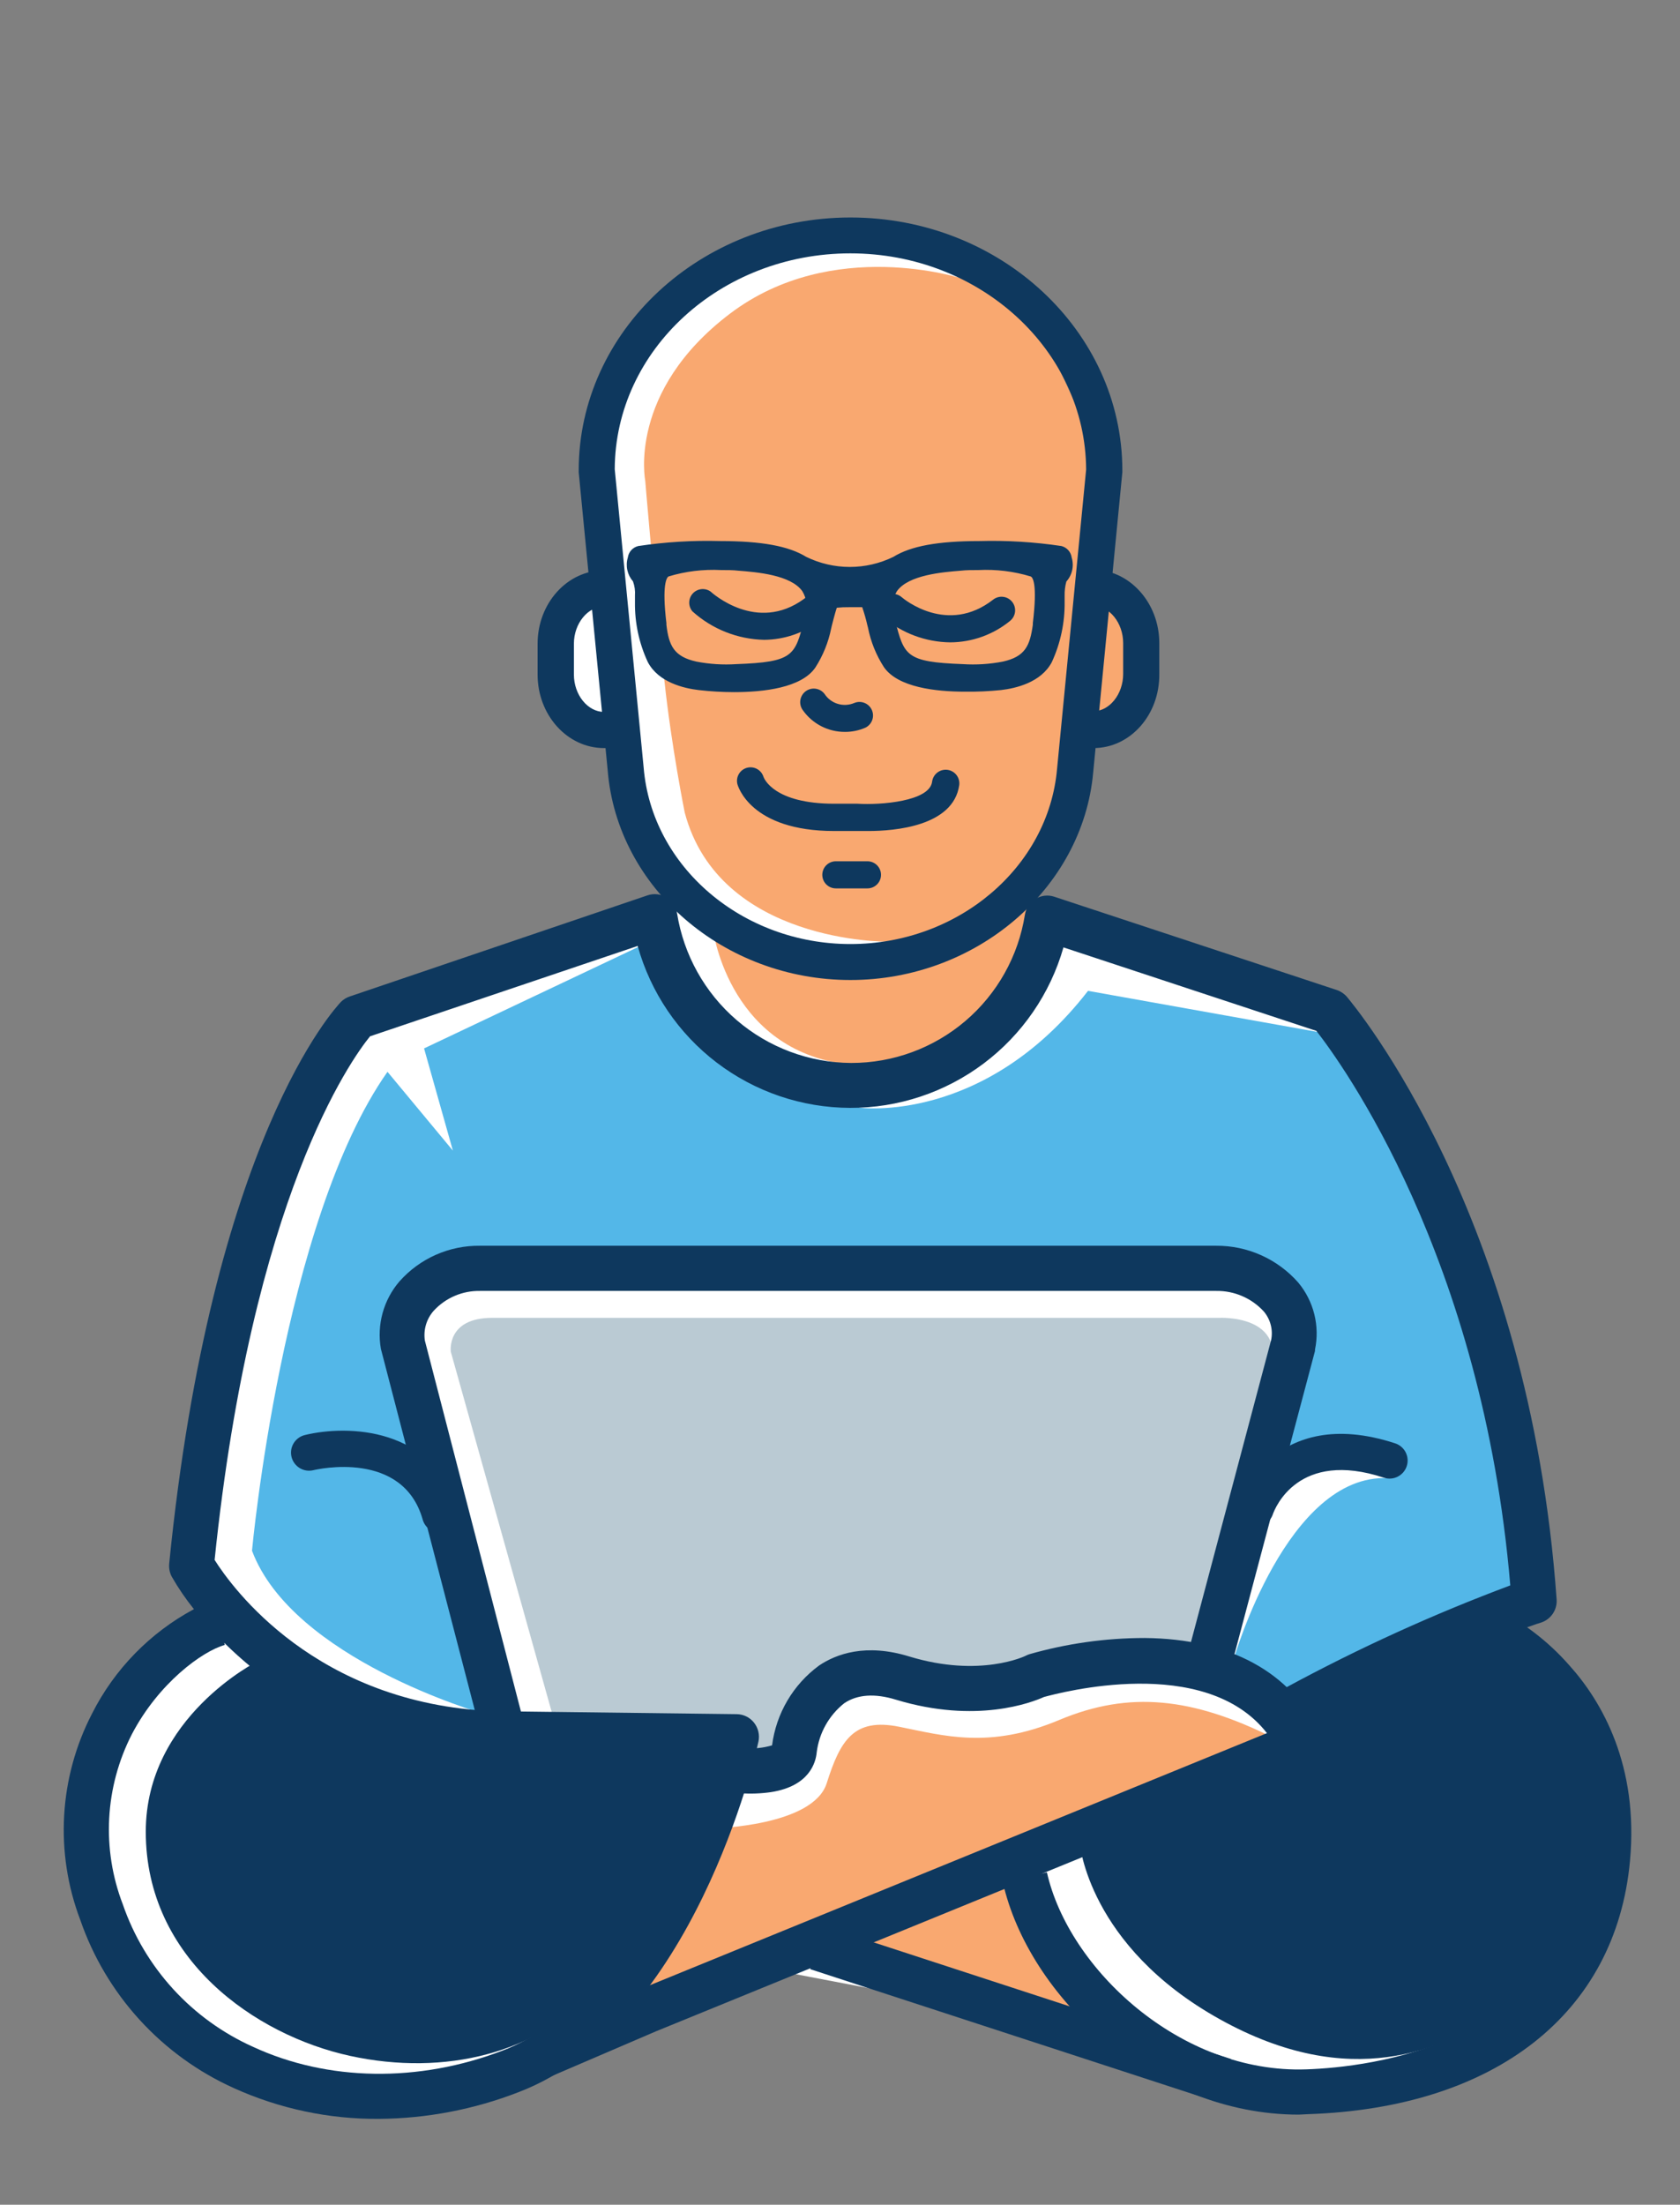 <svg width="186" height="244" viewBox="0 0 186 244" fill="none" xmlns="http://www.w3.org/2000/svg">
<rect x="0" y="0" width="186" height="244" fill="#808080" stroke="none"/>
<path d="M28.056 135.972L22.294 168.309L23.908 179.969L14.259 188.528L8.968 199.889L11.769 215.607L16.905 223.077L31.534 232.103L52.854 231.325L64.526 225.1L81.956 217.319L112.147 223.077L131.133 230.08C137.617 230.599 150.835 231.574 151.831 231.325C152.827 231.076 160.442 227.071 164.125 225.1L168.483 211.094L164.125 172.966L156.656 138.728L150.119 123.944L149.41 113.982L118.954 102.223L114.25 101.165L118.061 81.527L120.718 63.653L121.484 49.867L118.061 43.798L102.726 26.494L79.561 28.493L66.861 42.251V62.947L62.863 68.004V78.47L67.802 82.468L74.034 98.107L72.505 102.223L38.874 112.584L28.056 135.972Z" fill="white"/>
<path d="M167.39 160.34L152.39 121.84L147.46 114.49L120.46 109.66C108.96 124.49 95.14 122.59 95.14 122.59L91.89 120.09C82.14 120.59 71.64 104.34 71.64 104.34L46.95 116.03L50.14 127.34L42.9 118.62C31.25 135.16 27.9 171.62 27.9 171.62C32.4 183.62 53.4 189.62 53.4 189.62L56.9 191.87L51.14 172.59C51.14 172.59 47.69 159.45 46.39 153.84C44.14 144.09 52.14 140.59 52.14 140.59C52.14 140.59 133.89 140.09 135.89 140.34C137.89 140.59 141.39 143.09 143.14 145.84C144.89 148.59 140.64 161.84 140.64 161.84C140.64 161.84 149.02 160.09 152.77 160.34C156.52 160.59 153.64 163.59 153.64 163.59C142.52 163.09 136.64 183.47 136.64 183.47L143.89 190.34L170.14 178.34L167.39 160.34Z" fill="#53B7E8"/>
<path d="M98.31 104.22C98.31 104.22 79.65 104.43 75.81 89.93C75.81 89.93 74.35 82.72 73.56 75.34C72.15 62.09 71.44 53.22 71.44 53.22C71.44 53.22 69.44 43.34 80.81 34.72C92.18 26.1 106.54 30.84 106.54 30.84L114.79 35.47L121.79 50.59L118.04 89.84C118.04 89.84 115.23 101.18 98.31 104.22Z" fill="#F9A870"/>
<path d="M125.81 70.53C125.81 67.94 123.71 65.84 121.12 65.84C118.53 65.84 116.43 67.94 116.43 70.53V75.65C116.43 78.24 118.53 80.34 121.12 80.34C123.71 80.34 125.81 78.24 125.81 75.65V70.53Z" fill="#F9A870"/>
<path d="M91.64 214.84L112.14 223.72L123.51 225.72L113.14 206.22L91.64 214.84Z" fill="#F9A870"/>
<path d="M78.89 102.59C78.89 102.59 80.39 115.78 93.27 117.72C106.15 119.66 114.08 105.84 114.08 105.84L114.52 99.97C114.52 99.97 103.14 106.28 96.45 106.22C89.76 106.16 78.89 102.59 78.89 102.59Z" fill="#F9A870"/>
<path d="M61.33 190.35L49.91 149.6C49.91 149.6 49.4 145.85 54.48 145.85H134.95C134.95 145.85 142.77 145.41 140.53 152.1L133.42 184.35C133.42 184.35 121.75 183.35 115.15 185.1C111.168 186.155 107.077 186.743 102.96 186.85C102.96 186.85 94.84 185.1 92.55 186.35C90.807 187.415 89.19 188.673 87.73 190.1L86.73 194.6L80.64 196.1L68.71 195.35L61.33 190.35Z" fill="#BACAD3"/>
<path d="M79.03 202.35C79.03 202.35 90.03 202.1 91.53 197.35C93.03 192.6 94.53 190.1 99.53 191.1C104.53 192.1 109.53 193.6 117.28 190.35C125.03 187.1 132.03 187.85 141.03 192.35L69.03 222.6L63.28 219.6L79.03 202.35Z" fill="#F9A870"/>
<path d="M119.54 203.97C119.54 203.97 120.46 215.36 135.04 223.47C149.62 231.58 159.69 226.72 165.83 222.92C171.97 219.12 181.43 209.75 176.57 194.8C171.71 179.85 164.04 179.35 164.04 179.35L141.79 188.21L142.3 193.79L119.54 203.97Z" fill="#0E385E"/>
<path d="M28.54 183.85C28.54 183.85 16.14 190.01 16.14 202.72C16.14 216.84 28.29 225.25 38.76 227.53C49.23 229.81 59.69 227.28 66.07 219.91C72.45 212.54 80.88 197.82 80.88 197.82L81.64 192.23L51.52 193.23L35.18 186.62L28.54 183.85Z" fill="#0E385E"/>
<path d="M41.96 234.5C36.416 234.541 30.93 233.377 25.88 231.09C21.925 229.309 18.377 226.737 15.454 223.533C12.53 220.329 10.293 216.561 8.88 212.46C7.483 208.779 6.877 204.846 7.103 200.915C7.328 196.985 8.38 193.146 10.19 189.65C12.675 184.73 16.613 180.694 21.47 178.09C20.565 176.965 19.749 175.772 19.03 174.52C18.788 174.077 18.684 173.572 18.73 173.07C23.43 126.07 37.18 111.5 37.73 110.9C38.009 110.616 38.352 110.404 38.73 110.28L71.69 99.09C72.034 98.973 72.4 98.933 72.761 98.972C73.122 99.012 73.47 99.131 73.78 99.32C74.092 99.511 74.359 99.767 74.562 100.071C74.766 100.375 74.902 100.719 74.96 101.08C75.69 105.676 78.027 109.863 81.556 112.896C85.086 115.928 89.577 117.61 94.23 117.64C98.866 117.649 103.352 116.002 106.88 112.995C110.408 109.987 112.745 105.818 113.47 101.24C113.525 100.881 113.657 100.538 113.857 100.235C114.058 99.932 114.322 99.677 114.631 99.486C114.941 99.296 115.288 99.175 115.649 99.133C116.009 99.09 116.375 99.127 116.72 99.24L148.01 109.57C148.44 109.718 148.823 109.977 149.12 110.32C149.95 111.32 169.32 134.44 172.34 177.02C172.378 177.58 172.227 178.136 171.912 178.6C171.596 179.064 171.135 179.409 170.6 179.58C170.5 179.58 160.34 182.88 144.77 191.15L142.42 186.74C150.413 182.412 158.696 178.643 167.21 175.46C164.14 139.08 148.51 117.63 145.74 114.09L117.74 104.85C116.274 109.98 113.172 114.492 108.907 117.698C104.641 120.904 99.445 122.629 94.11 122.611C88.774 122.593 83.59 120.832 79.346 117.597C75.102 114.363 72.031 109.83 70.6 104.69L40.97 114.69C38.88 117.26 27.91 132.47 23.76 172.64C25.69 175.7 34.95 188.54 54.63 189.38L81.56 189.71C81.93 189.713 82.295 189.799 82.627 189.961C82.959 190.124 83.251 190.359 83.48 190.65C83.712 190.942 83.876 191.282 83.961 191.645C84.046 192.008 84.049 192.385 83.97 192.75C83.68 194.03 76.78 224.15 57.42 231.54C52.489 233.457 47.25 234.46 41.96 234.5ZM24.82 181.81L24.89 182.05C22.4 182.74 17.56 186.27 14.6 191.93C13.117 194.823 12.261 197.997 12.089 201.243C11.917 204.49 12.432 207.736 13.6 210.77C14.799 214.239 16.694 217.426 19.171 220.135C21.647 222.843 24.652 225.016 28 226.52C36.26 230.35 46.35 230.52 55.68 226.93C69.25 221.75 76.13 202.27 78.33 194.73L54.54 194.43C43.388 194.162 32.758 189.649 24.82 181.81Z" fill="#0E385E"/>
<path d="M60.95 229.82L58.95 225.22L70.7 220.22L140.27 191.81C133.41 183 117.27 187.36 115.58 187.81C114.25 188.41 108.1 190.81 99.2 188.11C96.86 187.39 94.92 187.52 93.47 188.5C91.778 189.842 90.683 191.796 90.42 193.94C90.32 195.04 89.63 197.68 85.35 198.34C84.228 198.501 83.091 198.542 81.96 198.46L82.4 193.46C83.437 193.559 84.483 193.458 85.48 193.16C85.704 191.412 86.28 189.729 87.173 188.211C88.067 186.693 89.26 185.372 90.68 184.33C92.58 183.05 95.86 181.84 100.68 183.33C108.49 185.71 113.5 183.28 113.55 183.25C113.679 183.183 113.813 183.126 113.95 183.08C118.106 181.889 122.407 181.283 126.73 181.28C136.17 181.37 142.9 185.04 146.2 191.88C146.351 192.189 146.437 192.526 146.452 192.87C146.468 193.214 146.413 193.558 146.29 193.88C146.168 194.199 145.982 194.49 145.743 194.734C145.504 194.979 145.217 195.171 144.9 195.3L72.65 224.8L60.95 229.82Z" fill="#0E385E"/>
<path d="M143.79 234.03C127.61 234.03 113.86 220.92 111.03 208.32L115.91 207.22C118.31 217.91 130.72 229.52 144.64 229.02C151.38 228.79 173.53 226.42 175.48 205.53C177.05 188.77 163.6 182.61 163.48 182.53L165.48 177.96C168.622 179.512 171.428 181.666 173.74 184.3C177.35 188.3 181.45 195.4 180.46 205.98C178.89 222.82 165.56 233.29 144.81 233.98L143.79 234.03Z" fill="#0E385E"/>
<path d="M91.251 213.181L89.701 217.931L134.731 232.625L136.281 227.875L91.251 213.181Z" fill="#0E385E"/>
<path d="M53.3 192.09L42.17 149.28C41.939 147.96 42.004 146.605 42.36 145.313C42.716 144.022 43.355 142.825 44.23 141.81C45.346 140.553 46.719 139.55 48.256 138.87C49.793 138.191 51.459 137.849 53.14 137.87H134.64C136.36 137.858 138.064 138.216 139.634 138.92C141.204 139.624 142.604 140.657 143.74 141.95C144.586 142.966 145.191 144.161 145.512 145.444C145.832 146.727 145.859 148.065 145.59 149.36V149.51L136 185.61L131.17 184.32L140.73 148.32C140.845 147.761 140.831 147.183 140.689 146.63C140.547 146.077 140.28 145.564 139.91 145.13C139.244 144.406 138.433 143.831 137.531 143.442C136.628 143.052 135.653 142.858 134.67 142.87H53.14C52.185 142.853 51.237 143.037 50.358 143.411C49.48 143.785 48.689 144.34 48.04 145.04C47.637 145.486 47.338 146.017 47.165 146.593C46.992 147.168 46.95 147.776 47.04 148.37L58.04 190.83L53.3 192.09Z" fill="#0E385E"/>
<path d="M48.72 169.64C48.285 169.639 47.862 169.495 47.515 169.232C47.169 168.968 46.918 168.599 46.8 168.18C44.61 160.43 35.1 162.61 34.69 162.71C34.435 162.772 34.17 162.782 33.91 162.742C33.651 162.701 33.401 162.609 33.177 162.472C32.953 162.336 32.758 162.156 32.603 161.943C32.448 161.731 32.337 161.49 32.275 161.235C32.214 160.979 32.203 160.714 32.243 160.455C32.284 160.195 32.376 159.946 32.513 159.722C32.65 159.498 32.829 159.303 33.042 159.148C33.254 158.993 33.495 158.882 33.75 158.82C38.46 157.67 48.06 157.92 50.65 167.1C50.722 167.353 50.743 167.617 50.712 167.878C50.682 168.139 50.6 168.391 50.472 168.621C50.344 168.85 50.172 169.052 49.965 169.215C49.759 169.378 49.523 169.498 49.27 169.57C49.091 169.617 48.906 169.641 48.72 169.64Z" fill="#0E385E"/>
<path d="M139.01 168.96C138.792 168.962 138.575 168.925 138.37 168.85C137.872 168.679 137.461 168.318 137.227 167.847C136.993 167.375 136.954 166.83 137.12 166.33C137.12 166.22 140.99 155.33 154.47 159.74C154.719 159.822 154.95 159.952 155.149 160.124C155.348 160.295 155.512 160.504 155.63 160.738C155.749 160.973 155.82 161.228 155.839 161.49C155.859 161.752 155.827 162.015 155.745 162.265C155.663 162.514 155.532 162.745 155.361 162.944C155.19 163.143 154.981 163.307 154.746 163.425C154.512 163.544 154.256 163.615 153.994 163.634C153.733 163.654 153.469 163.622 153.22 163.54C143.75 160.42 141.17 166.87 140.91 167.62C140.772 168.013 140.515 168.354 140.174 168.594C139.834 168.835 139.427 168.962 139.01 168.96Z" fill="#0E385E"/>
<path d="M93.54 81C92.632 81.003 91.738 80.788 90.93 80.374C90.123 79.96 89.427 79.359 88.9 78.62C88.78 78.463 88.693 78.284 88.642 78.094C88.592 77.903 88.58 77.704 88.606 77.508C88.633 77.313 88.698 77.125 88.797 76.954C88.896 76.784 89.028 76.635 89.185 76.515C89.342 76.395 89.521 76.308 89.711 76.258C89.902 76.207 90.101 76.195 90.296 76.222C90.492 76.248 90.68 76.313 90.851 76.412C91.021 76.511 91.17 76.643 91.29 76.8C91.634 77.326 92.152 77.715 92.753 77.897C93.355 78.08 94.001 78.046 94.58 77.8C94.939 77.651 95.343 77.647 95.705 77.79C96.067 77.932 96.36 78.21 96.521 78.565C96.682 78.919 96.699 79.323 96.568 79.689C96.437 80.056 96.169 80.358 95.82 80.53C95.101 80.845 94.324 81.005 93.54 81Z" fill="#0E385E"/>
<path d="M94.15 108.46C80.15 108.46 68.33 98.27 67.28 85.26L64.07 52.26C64.065 52.197 64.065 52.133 64.07 52.07C64.07 36.62 77.57 24.07 94.16 24.07C110.75 24.07 124.26 36.64 124.26 52.07C124.265 52.133 124.265 52.197 124.26 52.26L121.03 85.5C119.87 98.35 108.08 108.46 94.15 108.46ZM68.06 51.93L71.26 84.93C72.15 95.93 82.2 104.48 94.15 104.48C106.1 104.48 116.07 95.97 117.03 85.11L120.25 51.97C120.19 38.77 108.51 28.04 94.15 28.04C79.79 28.04 68.11 38.73 68.06 51.93Z" fill="#0E385E"/>
<path d="M96.04 98.32H92.54C92.142 98.32 91.761 98.162 91.479 97.88C91.198 97.599 91.04 97.218 91.04 96.82C91.04 96.422 91.198 96.04 91.479 95.759C91.761 95.478 92.142 95.32 92.54 95.32H96.04C96.438 95.32 96.819 95.478 97.101 95.759C97.382 96.04 97.54 96.422 97.54 96.82C97.54 97.218 97.382 97.599 97.101 97.88C96.819 98.162 96.438 98.32 96.04 98.32Z" fill="#0E385E"/>
<path d="M96.13 91.97C95.5 91.97 95.04 91.97 94.85 91.97H92.36C83.08 91.97 81.68 86.97 81.63 86.74C81.548 86.364 81.613 85.972 81.812 85.643C82.011 85.314 82.329 85.074 82.7 84.972C83.071 84.871 83.466 84.916 83.805 85.098C84.144 85.28 84.4 85.585 84.52 85.95C84.58 86.14 85.66 88.95 92.36 88.95H94.94C97.47 89.11 102.94 88.7 103.2 86.5C103.253 86.102 103.462 85.742 103.781 85.498C104.099 85.254 104.502 85.147 104.9 85.2C105.298 85.253 105.658 85.462 105.902 85.781C106.146 86.1 106.253 86.502 106.2 86.9C105.54 91.45 99.04 91.97 96.13 91.97Z" fill="#0E385E"/>
<path d="M68.54 82.79H66.86C62.81 82.79 59.52 79.14 59.52 74.66V71.24C59.52 66.76 62.81 63.12 66.86 63.12H67.54V67.12H66.88C65.07 67.12 63.54 69.01 63.54 71.24V74.66C63.54 76.9 65.07 78.79 66.88 78.79H68.54V82.79Z" fill="#0E385E"/>
<path d="M121.08 82.79H119.4C119.065 82.788 118.731 82.765 118.4 82.72L118.98 78.72C119.103 78.73 119.227 78.73 119.35 78.72H121.03C122.83 78.72 124.35 76.83 124.35 74.59V71.17C124.35 68.94 122.83 67.05 121.03 67.05H120.03V63.05H121.03C125.03 63.05 128.35 66.69 128.35 71.17V74.59C128.4 79.14 125.11 82.79 121.08 82.79Z" fill="#0E385E"/>
<path d="M84.6 70.81C81.661 70.746 78.843 69.629 76.66 67.66C76.426 67.382 76.301 67.028 76.308 66.665C76.315 66.302 76.454 65.954 76.698 65.685C76.942 65.417 77.276 65.246 77.637 65.204C77.998 65.163 78.361 65.254 78.66 65.46C78.88 65.66 83.79 70.07 88.99 66.3C89.148 66.167 89.331 66.068 89.528 66.009C89.726 65.95 89.933 65.933 90.138 65.958C90.342 65.983 90.539 66.049 90.717 66.154C90.895 66.258 91.049 66.398 91.17 66.564C91.291 66.731 91.377 66.921 91.421 67.122C91.466 67.323 91.469 67.531 91.429 67.734C91.39 67.936 91.309 68.128 91.192 68.297C91.076 68.467 90.925 68.611 90.75 68.72C88.979 70.061 86.822 70.795 84.6 70.81Z" fill="#0E385E"/>
<path d="M105.2 71.09C102.507 71.057 99.907 70.096 97.84 68.37C97.539 68.105 97.356 67.731 97.33 67.33C97.305 66.93 97.44 66.536 97.705 66.235C97.97 65.934 98.344 65.751 98.744 65.725C99.145 65.7 99.539 65.835 99.84 66.1C100.06 66.29 104.89 70.31 109.96 66.36C110.115 66.238 110.293 66.149 110.484 66.096C110.674 66.043 110.873 66.029 111.069 66.053C111.265 66.077 111.454 66.139 111.626 66.237C111.797 66.334 111.948 66.464 112.07 66.62C112.191 66.775 112.281 66.954 112.334 67.144C112.386 67.334 112.401 67.533 112.377 67.729C112.353 67.925 112.29 68.114 112.193 68.286C112.096 68.457 111.965 68.608 111.81 68.73C109.941 70.249 107.608 71.082 105.2 71.09Z" fill="#0E385E"/>
<path d="M106.86 76.25C103.68 76.25 99.58 75.8 98.12 73.66C97.284 72.357 96.701 70.908 96.4 69.39L96.33 69.13C96.164 68.383 95.94 67.651 95.66 66.94C95.59 66.94 95.03 66.88 94.03 66.88C93.508 66.868 92.987 66.895 92.47 66.96C92.197 67.666 91.976 68.391 91.81 69.13L91.75 69.4C91.446 70.915 90.863 72.359 90.03 73.66C88.57 75.8 84.47 76.25 81.29 76.25C79.986 76.248 78.684 76.171 77.39 76.02C75.86 75.84 73.13 75.23 72.01 73.08C71.068 71.047 70.593 68.83 70.62 66.59C70.62 66.38 70.62 66.25 70.62 66.14C70.62 66.03 70.62 65.97 70.62 65.86C70.57 64.41 70.38 64.13 70.32 64.08C70.047 63.759 69.86 63.374 69.774 62.962C69.689 62.55 69.708 62.123 69.83 61.72C69.868 61.481 69.975 61.259 70.139 61.081C70.303 60.903 70.515 60.778 70.75 60.72C73.728 60.274 76.74 60.093 79.75 60.18C84.25 60.18 87.23 60.72 89.11 61.89C90.665 62.658 92.376 63.057 94.11 63.057C95.844 63.057 97.555 62.658 99.11 61.89C100.99 60.72 103.96 60.18 108.47 60.18C111.48 60.094 114.492 60.275 117.47 60.72C117.703 60.779 117.913 60.906 118.074 61.084C118.236 61.261 118.342 61.483 118.38 61.72C118.501 62.123 118.519 62.55 118.434 62.962C118.348 63.374 118.161 63.758 117.89 64.08C117.83 64.08 117.64 64.41 117.59 65.85C117.59 65.97 117.59 66.07 117.59 66.15C117.59 66.23 117.59 66.38 117.59 66.55C117.601 68.811 117.106 71.046 116.14 73.09C115.02 75.23 112.29 75.84 110.76 76.02C109.465 76.171 108.163 76.248 106.86 76.25ZM108.32 62.76C107.61 62.76 106.95 62.76 106.32 62.83C104.24 63 100.38 63.31 99.01 65.23C98.729 65.69 98.553 66.207 98.496 66.743C98.439 67.279 98.502 67.821 98.68 68.33L98.77 68.69C99.77 72.69 100.03 73.54 106.55 73.77C108.056 73.867 109.568 73.772 111.05 73.49C113.7 72.89 114.33 71.56 114.61 69.15V68.96C115.09 64.96 114.67 63.78 114.24 63.51C113.81 63.24 111.26 62.76 108.32 62.76ZM79.83 62.76C76.88 62.76 74.43 63.15 73.83 63.52C73.23 63.89 72.98 64.95 73.46 68.97V69.14C73.75 71.56 74.37 72.9 77.02 73.49C78.502 73.773 80.014 73.867 81.52 73.77C88.04 73.54 88.26 72.7 89.29 68.7L89.39 68.33C89.568 67.821 89.63 67.279 89.573 66.743C89.516 66.207 89.341 65.69 89.06 65.23C87.69 63.31 83.83 63 81.76 62.83C81.2 62.79 80.54 62.76 79.83 62.76Z" fill="#0E385E"/>
<path d="M106.86 76.55C103.61 76.55 99.41 76.08 97.86 73.83C97.003 72.501 96.405 71.022 96.1 69.47L96.03 69.2C95.876 68.524 95.686 67.856 95.46 67.2C95.18 67.2 94.71 67.2 94.02 67.2C93.563 67.192 93.105 67.212 92.65 67.26C92.58 67.44 92.42 67.96 92.09 69.26L92.03 69.52C91.721 71.07 91.124 72.549 90.27 73.88C88.73 76.13 84.53 76.6 81.27 76.6C79.957 76.598 78.645 76.522 77.34 76.37C75.75 76.18 72.91 75.54 71.72 73.27C70.755 71.198 70.27 68.935 70.3 66.65C70.3 66.44 70.3 66.31 70.3 66.21C70.3 66.11 70.3 66.04 70.3 65.92C70.339 65.384 70.264 64.845 70.08 64.34C69.769 63.984 69.554 63.555 69.454 63.093C69.355 62.632 69.374 62.152 69.51 61.7C69.553 61.396 69.686 61.112 69.893 60.885C70.1 60.658 70.371 60.5 70.67 60.43C73.671 59.979 76.707 59.795 79.74 59.88C84.3 59.88 87.32 60.43 89.26 61.63C90.763 62.363 92.413 62.745 94.085 62.745C95.757 62.745 97.407 62.363 98.91 61.63C100.84 60.43 103.86 59.88 108.43 59.88C111.467 59.796 114.506 59.98 117.51 60.43C117.805 60.503 118.072 60.663 118.275 60.89C118.478 61.116 118.609 61.398 118.65 61.7C118.789 62.157 118.808 62.642 118.705 63.108C118.601 63.574 118.379 64.005 118.06 64.36C117.922 64.868 117.858 65.394 117.87 65.92C117.87 66.04 117.87 66.14 117.87 66.22C117.87 66.3 117.87 66.44 117.87 66.59C117.902 68.898 117.417 71.184 116.45 73.28C115.26 75.54 112.45 76.18 110.83 76.37C109.511 76.506 108.186 76.567 106.86 76.55ZM94.03 66.55C94.91 66.55 95.45 66.55 95.63 66.61H95.75L95.89 66.71C96.238 67.439 96.484 68.213 96.62 69.01L96.69 69.28C96.983 70.763 97.552 72.178 98.37 73.45C99.76 75.45 103.75 75.91 106.86 75.91C108.15 75.909 109.439 75.832 110.72 75.68C112.19 75.51 114.82 74.92 115.87 72.91C116.793 70.901 117.258 68.711 117.23 66.5C117.23 66.32 117.23 66.19 117.23 66.09C117.23 65.99 117.23 65.92 117.23 65.81C117.29 64.29 117.49 63.95 117.63 63.81C117.861 63.526 118.018 63.189 118.088 62.83C118.157 62.471 118.138 62.1 118.03 61.75C117.88 61.11 117.54 60.96 117.35 60.92C114.372 60.471 111.36 60.29 108.35 60.38C103.9 60.38 100.97 60.91 99.14 62.04C97.544 62.836 95.784 63.25 94 63.25C92.216 63.25 90.457 62.836 88.86 62.04C87.03 60.9 84.1 60.38 79.66 60.38C76.667 60.292 73.671 60.472 70.71 60.92C70.47 60.92 70.16 61.14 70.02 61.75C69.922 62.09 69.906 62.449 69.973 62.797C70.041 63.145 70.191 63.472 70.41 63.75C70.56 63.89 70.77 64.23 70.82 65.75C70.82 65.86 70.82 65.95 70.82 66.02C70.82 66.09 70.82 66.26 70.82 66.46C70.791 68.66 71.252 70.84 72.17 72.84C73.23 74.84 75.86 75.45 77.33 75.62C78.611 75.772 79.9 75.849 81.19 75.85C84.3 75.85 88.29 75.42 89.68 73.39C90.493 72.121 91.06 70.709 91.35 69.23L91.54 69.09C91.672 68.294 91.915 67.519 92.26 66.79L92.32 66.73H92.41C92.945 66.637 93.487 66.587 94.03 66.58V66.55ZM80.45 74.09C79.289 74.112 78.129 74.009 76.99 73.78C74.19 73.15 73.5 71.68 73.2 69.18V69C72.8 65.61 72.96 63.73 73.71 63.26C74.46 62.79 77.13 62.46 79.85 62.46C80.58 62.46 81.24 62.46 81.85 62.53C83.97 62.7 87.92 63.02 89.37 65.05C89.681 65.544 89.877 66.102 89.943 66.681C90.009 67.262 89.943 67.849 89.75 68.4L89.65 68.77C88.55 73.03 88.14 73.83 81.6 74.07C81.18 74.09 80.81 74.09 80.45 74.09ZM79.83 63.09C77.864 62.988 75.894 63.228 74.01 63.8C73.83 63.91 73.26 64.63 73.78 68.96V69.14C74.05 71.46 74.62 72.67 77.1 73.22C78.559 73.503 80.048 73.597 81.53 73.5C87.83 73.27 88.01 72.57 89.02 68.65L89.12 68.28C89.287 67.813 89.347 67.315 89.297 66.822C89.247 66.329 89.088 65.853 88.83 65.43C87.55 63.62 83.78 63.32 81.75 63.16C81.19 63.09 80.54 63.09 79.83 63.09ZM107.69 74.09C107.34 74.09 106.96 74.09 106.58 74.09C100.04 73.85 99.58 73.09 98.52 68.79L98.43 68.42C98.237 67.869 98.171 67.282 98.237 66.701C98.303 66.121 98.499 65.564 98.81 65.07C100.26 63.07 104.21 62.72 106.34 62.55C106.93 62.55 107.6 62.48 108.34 62.48C111.06 62.48 113.76 62.83 114.48 63.28C115.2 63.73 115.39 65.62 114.99 69.02V69.2C114.7 71.7 113.99 73.2 111.21 73.8C110.051 74.026 108.871 74.124 107.69 74.09ZM108.32 63.09C107.61 63.09 106.96 63.09 106.38 63.16C104.38 63.32 100.58 63.62 99.3 65.43C99.043 65.853 98.883 66.329 98.833 66.822C98.783 67.315 98.843 67.813 99.01 68.28L99.1 68.65C100.1 72.57 100.3 73.27 106.6 73.5C108.083 73.597 109.572 73.503 111.03 73.22C113.51 72.67 114.03 71.46 114.35 69.14V68.96C114.87 64.63 114.35 63.91 114.12 63.8C112.242 63.23 110.28 62.99 108.32 63.09Z" fill="#0E385E"/>
</svg>
